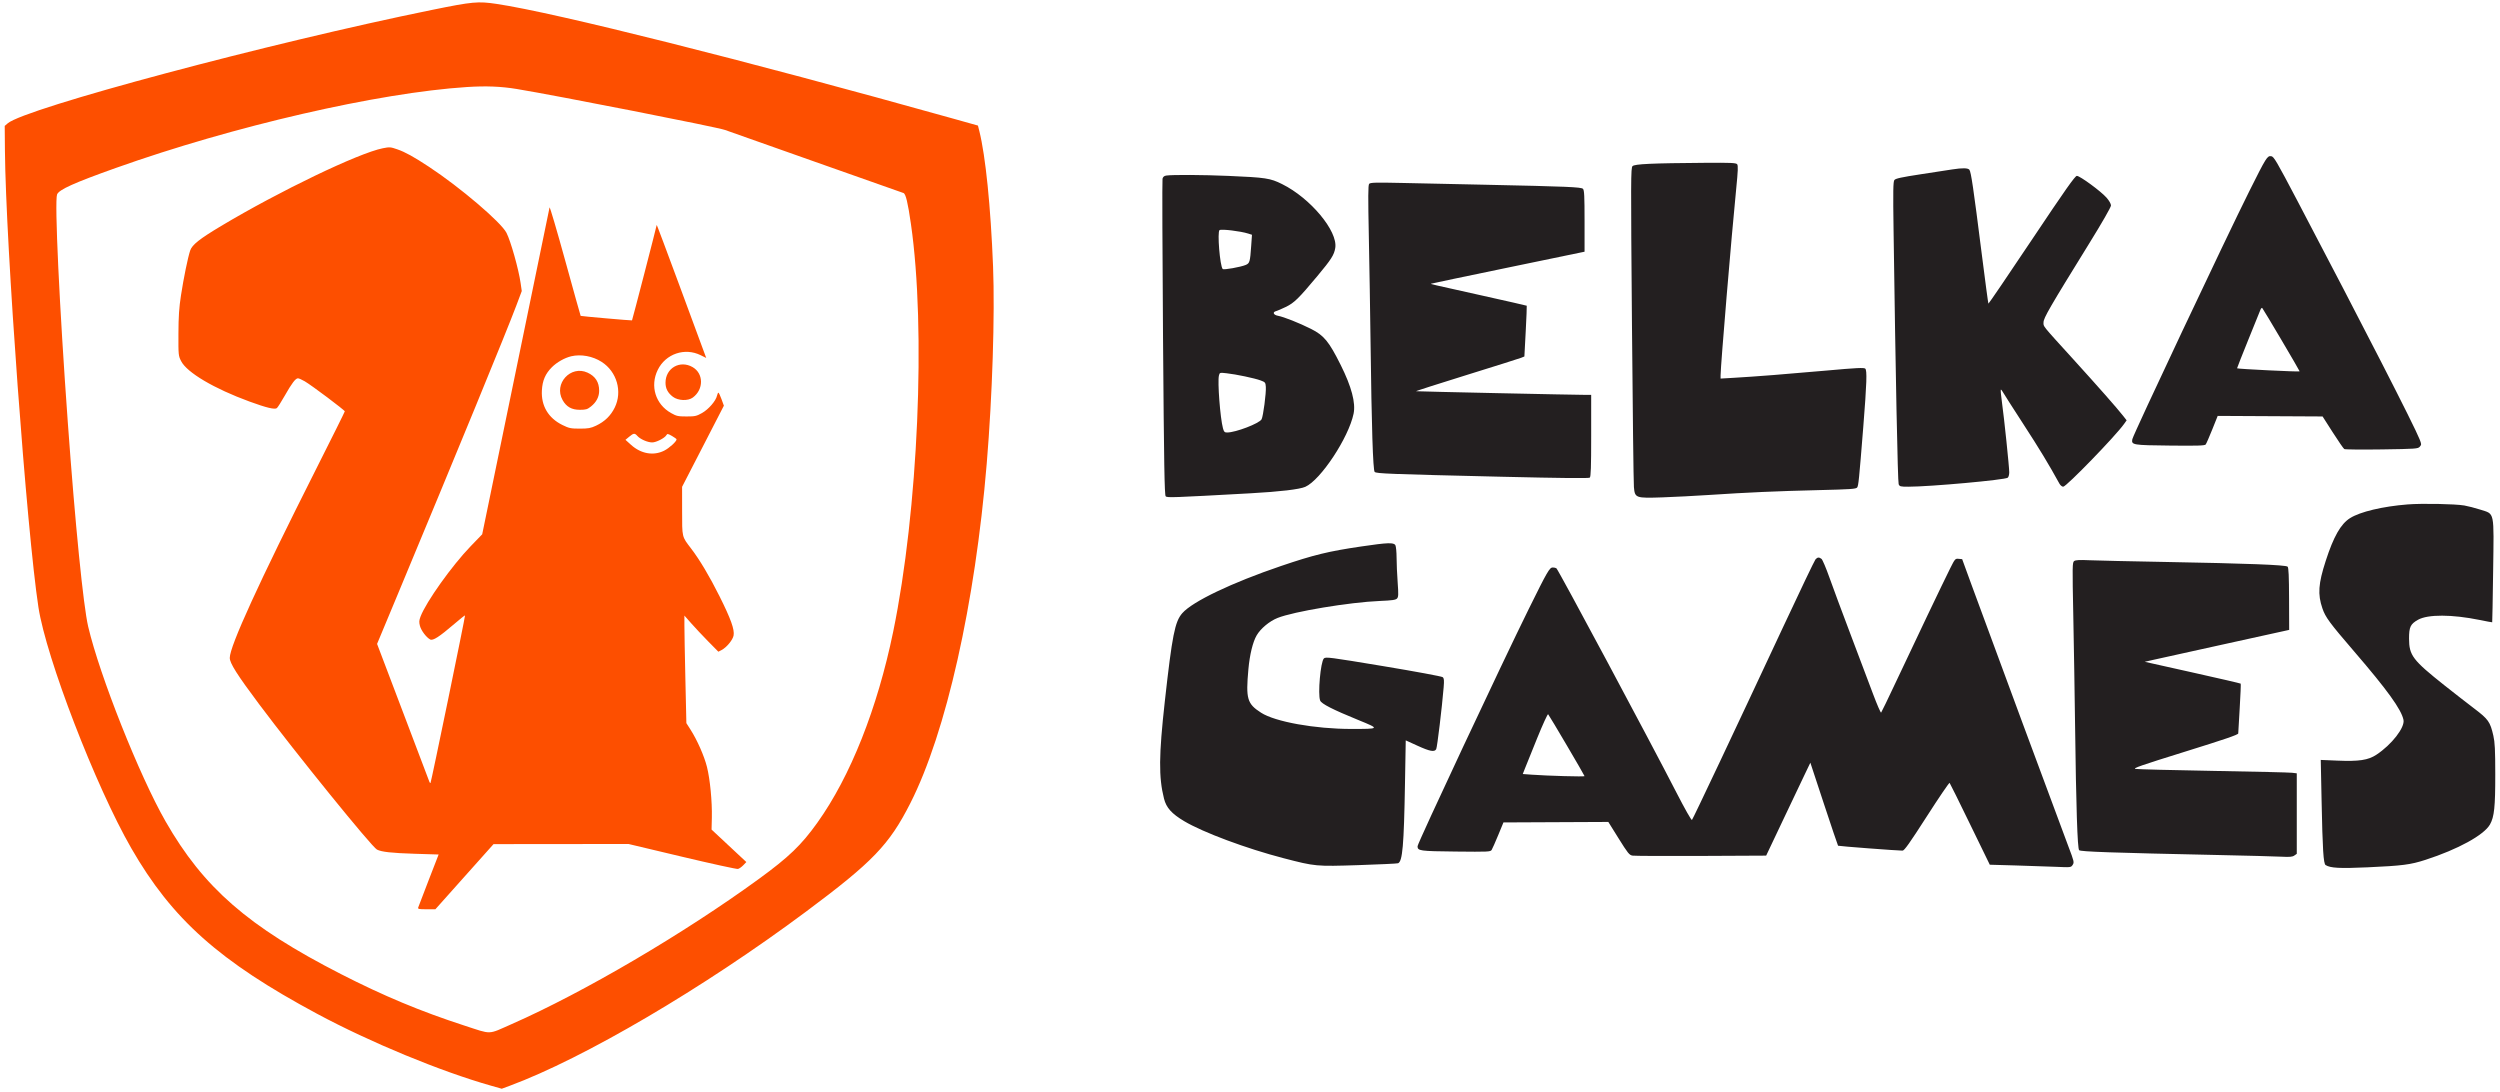 <?xml version="1.0" encoding="UTF-8"?> <svg xmlns="http://www.w3.org/2000/svg" width="142" height="62" viewBox="0 0 142 62" fill="none"> <path fill-rule="evenodd" clip-rule="evenodd" d="M28.206 0.222C31.548 0.72 42.248 3.408 54.134 6.736L55.547 7.132L55.626 7.445C55.98 8.859 56.271 11.729 56.406 15.134C56.514 17.873 56.366 22.482 56.047 26.326C55.385 34.292 53.738 41.618 51.711 45.614C50.506 47.988 49.579 48.952 45.779 51.783C39.953 56.123 33.168 60.11 28.947 61.675L28.5 61.84L27.89 61.667C25.026 60.855 21.023 59.201 18.01 57.583C12.46 54.604 9.776 52.212 7.455 48.175C5.432 44.657 2.625 37.372 2.183 34.493C1.524 30.203 0.325 13.868 0.28 8.555L0.268 7.152L0.437 7.006C1.43 6.15 15.28 2.448 24.547 0.561C26.847 0.093 27.154 0.065 28.206 0.222ZM26.525 4.943C21.481 5.268 13.261 7.163 6.58 9.54C4.2 10.387 3.351 10.77 3.242 11.044C3.092 11.425 3.372 17.386 3.852 24.001C4.271 29.794 4.733 34.413 5.009 35.593C5.665 38.387 7.917 44.056 9.402 46.651C11.563 50.425 14.094 52.63 19.364 55.327C21.789 56.568 23.892 57.445 26.36 58.247C27.977 58.772 27.673 58.781 29.07 58.166C33.162 56.364 38.848 53.025 43.109 49.92C44.806 48.685 45.519 47.998 46.425 46.73C48.303 44.103 49.834 40.245 50.734 35.876C52.153 28.984 52.601 18.695 51.741 12.723C51.566 11.505 51.448 11.015 51.319 10.964C51.261 10.941 49.008 10.146 46.313 9.197C43.618 8.248 41.311 7.432 41.187 7.384C40.797 7.233 31.642 5.432 29.354 5.055C28.453 4.907 27.61 4.874 26.525 4.943ZM22.567 8.482C23.012 8.635 23.505 8.907 24.365 9.474C26.135 10.64 28.465 12.626 28.769 13.226C29.015 13.712 29.46 15.296 29.571 16.078L29.636 16.532L29.325 17.361C28.784 18.803 25.943 25.723 22.579 33.79L21.418 36.574L22.889 40.45C23.698 42.582 24.375 44.365 24.392 44.414C24.41 44.462 24.437 44.488 24.453 44.472C24.492 44.433 26.439 34.982 26.413 34.956C26.401 34.945 26.125 35.165 25.799 35.445C24.951 36.172 24.59 36.406 24.435 36.323C24.216 36.206 23.925 35.821 23.853 35.553C23.796 35.338 23.802 35.242 23.887 35.019C24.207 34.181 25.675 32.122 26.735 31.025L27.389 30.348L29.29 21.127C30.336 16.055 31.202 11.85 31.215 11.783C31.227 11.714 31.627 13.07 32.102 14.794C32.577 16.518 32.973 17.935 32.981 17.942C33.004 17.962 35.881 18.214 35.898 18.198C35.918 18.178 37.298 12.845 37.301 12.777C37.302 12.747 37.883 14.292 38.591 16.21C39.299 18.128 39.931 19.84 39.996 20.015L40.114 20.332L39.797 20.175C38.892 19.727 37.809 20.097 37.361 21.008C36.911 21.923 37.23 22.962 38.115 23.46C38.426 23.636 38.514 23.655 38.995 23.655C39.476 23.655 39.563 23.636 39.874 23.46C40.245 23.252 40.661 22.771 40.725 22.479C40.746 22.383 40.783 22.304 40.806 22.304C40.829 22.304 40.908 22.471 40.982 22.674L41.116 23.043L39.93 25.347L38.743 27.651L38.744 29.015C38.744 30.539 38.727 30.467 39.244 31.142C39.737 31.785 40.303 32.734 40.87 33.87C41.512 35.154 41.731 35.765 41.668 36.097C41.621 36.35 41.269 36.775 40.987 36.922L40.803 37.017L40.225 36.431C39.908 36.108 39.474 35.646 39.261 35.404L38.874 34.965L38.874 35.53C38.874 35.841 38.899 37.216 38.93 38.585L38.986 41.074L39.22 41.44C39.6 42.035 39.996 42.93 40.154 43.555C40.331 44.258 40.454 45.526 40.433 46.446L40.417 47.12L41.404 48.042L42.392 48.964L42.218 49.145C42.123 49.244 41.987 49.34 41.917 49.356C41.847 49.373 40.42 49.061 38.746 48.663L35.702 47.939L31.868 47.942L28.033 47.946L26.381 49.796L24.73 51.646H24.226C23.774 51.646 23.725 51.634 23.757 51.536C23.777 51.475 24.045 50.776 24.353 49.981L24.914 48.536L23.552 48.494C22.239 48.453 21.66 48.389 21.41 48.255C21.105 48.092 16.79 42.767 14.713 39.991C13.462 38.318 13.051 37.669 13.051 37.367C13.051 36.702 14.698 33.101 17.954 26.645C18.851 24.868 19.584 23.392 19.584 23.365C19.584 23.3 17.694 21.881 17.311 21.659C17.15 21.565 16.976 21.488 16.924 21.488C16.787 21.488 16.574 21.769 16.174 22.475C15.978 22.82 15.777 23.138 15.726 23.18C15.611 23.275 15.138 23.162 14.174 22.809C12.164 22.074 10.62 21.162 10.29 20.515C10.134 20.21 10.13 20.172 10.135 18.944C10.139 17.977 10.172 17.476 10.28 16.775C10.431 15.793 10.668 14.634 10.801 14.233C10.91 13.905 11.328 13.573 12.562 12.835C15.88 10.851 20.367 8.694 21.744 8.421C22.135 8.344 22.175 8.347 22.567 8.482ZM32.446 20.236C32.074 20.324 31.631 20.574 31.35 20.855C30.975 21.23 30.809 21.615 30.779 22.179C30.733 23.054 31.144 23.745 31.945 24.14C32.326 24.327 32.418 24.346 32.931 24.346C33.413 24.346 33.552 24.321 33.851 24.181C34.342 23.951 34.688 23.616 34.916 23.152C35.364 22.243 35.04 21.111 34.173 20.555C33.664 20.228 33 20.106 32.446 20.236ZM39.34 20.852C39.971 21.216 39.978 22.117 39.353 22.58C39.076 22.785 38.517 22.763 38.219 22.536C37.931 22.316 37.801 22.069 37.801 21.74C37.801 20.909 38.62 20.437 39.34 20.852ZM33.373 21.166C33.819 21.373 34.032 21.706 34.032 22.198C34.032 22.538 33.873 22.844 33.572 23.084C33.363 23.252 33.282 23.276 32.94 23.277C32.473 23.278 32.172 23.11 31.955 22.724C31.435 21.799 32.413 20.724 33.373 21.166ZM35.737 24.807L35.526 24.982L35.847 25.271C36.411 25.778 37.117 25.901 37.723 25.599C38.013 25.454 38.43 25.075 38.429 24.957C38.429 24.932 38.311 24.845 38.168 24.763C37.937 24.631 37.902 24.626 37.852 24.715C37.759 24.881 37.27 25.132 37.042 25.13C36.782 25.129 36.369 24.947 36.205 24.764C36.051 24.59 35.992 24.596 35.737 24.807Z" fill="#FD4F00"></path> <path fill-rule="evenodd" clip-rule="evenodd" d="M130.507 11.435C134.227 18.514 137.124 24.168 137.431 24.946C137.544 25.233 137.545 25.256 137.443 25.373C137.341 25.49 137.226 25.498 135.286 25.527C134.158 25.543 133.199 25.534 133.155 25.506C133.11 25.479 132.815 25.051 132.499 24.556L131.923 23.655L128.944 23.639L125.965 23.623L125.657 24.393C125.487 24.817 125.319 25.201 125.284 25.246C125.233 25.313 124.831 25.326 123.263 25.309C121.131 25.287 121.056 25.274 121.116 24.947C121.165 24.684 126.44 13.5 127.762 10.857C128.721 8.939 128.78 8.845 129 8.871C129.155 8.889 129.286 9.113 130.507 11.435ZM98.67 9.328C98.73 9.401 98.719 9.694 98.616 10.726C98.354 13.336 97.729 20.804 97.729 21.317V21.503L98.467 21.46C99.707 21.389 101.552 21.244 103.753 21.047C105.44 20.895 105.868 20.874 105.945 20.937C106.056 21.03 106.032 21.764 105.834 24.252C105.594 27.264 105.561 27.586 105.488 27.686C105.423 27.775 105.132 27.795 103.252 27.84C100.892 27.897 99.29 27.968 97.073 28.114C96.28 28.166 95.092 28.228 94.434 28.25C92.901 28.303 92.86 28.289 92.806 27.662C92.785 27.428 92.736 23.255 92.695 18.389C92.627 10.12 92.629 9.535 92.728 9.436C92.849 9.314 93.829 9.27 96.858 9.248C98.318 9.238 98.605 9.251 98.67 9.328ZM111.86 9.641C111.954 9.753 112.088 10.663 112.553 14.344C112.753 15.927 112.928 17.233 112.942 17.247C112.956 17.261 114.063 15.634 115.401 13.631C117.32 10.761 117.863 9.99 117.966 9.99C118.142 9.99 119.327 10.86 119.648 11.224C119.801 11.398 119.904 11.578 119.904 11.672C119.904 11.766 119.404 12.637 118.656 13.846C116.419 17.465 116.072 18.064 116.072 18.311C116.072 18.564 115.939 18.4 117.801 20.449C119.157 21.942 120.25 23.182 120.584 23.608L120.793 23.874L120.648 24.079C120.161 24.767 117.37 27.645 117.19 27.645C117.125 27.645 117.028 27.567 116.976 27.472C116.356 26.347 115.848 25.509 114.925 24.087C114.323 23.159 113.795 22.333 113.752 22.252C113.709 22.171 113.661 22.119 113.645 22.135C113.629 22.151 113.659 22.477 113.712 22.859C113.837 23.755 114.125 26.523 114.125 26.828C114.125 26.958 114.087 27.095 114.042 27.133C113.891 27.258 109.622 27.645 108.392 27.645C107.944 27.645 107.898 27.633 107.844 27.503C107.791 27.378 107.668 21.249 107.555 13.131C107.522 10.83 107.531 10.316 107.601 10.225C107.667 10.139 107.999 10.066 109.099 9.898C109.877 9.779 110.682 9.655 110.889 9.623C111.472 9.533 111.776 9.539 111.86 9.641ZM69.775 9.991C71.902 10.083 72.145 10.12 72.822 10.456C74.432 11.254 75.996 13.13 75.843 14.081C75.78 14.477 75.621 14.729 74.83 15.676C73.757 16.962 73.511 17.203 73.029 17.436C72.798 17.547 72.55 17.654 72.48 17.672C72.263 17.729 72.328 17.888 72.587 17.936C72.924 17.999 73.796 18.345 74.465 18.681C75.202 19.051 75.483 19.392 76.152 20.732C76.767 21.963 77.011 22.883 76.884 23.497C76.603 24.858 75.013 27.266 74.14 27.652C73.816 27.795 72.701 27.927 71.032 28.019C66.562 28.266 66.296 28.275 66.211 28.191C66.144 28.123 66.115 26.423 66.06 19.207C66.023 14.311 66.01 10.236 66.031 10.152C66.058 10.046 66.123 9.99 66.242 9.972C66.589 9.919 68.336 9.929 69.775 9.991ZM84.349 10.493C89.038 10.593 89.812 10.625 89.913 10.726C89.986 10.799 90.003 11.136 90.003 12.556V14.297L85.653 15.198C83.26 15.693 81.294 16.106 81.284 16.115C81.258 16.138 81.233 16.132 84.127 16.775C85.542 17.09 86.709 17.355 86.719 17.365C86.728 17.375 86.703 18.028 86.661 18.816L86.585 20.248L86.394 20.325C86.288 20.367 84.892 20.808 83.292 21.304C81.691 21.801 80.405 22.213 80.434 22.222C80.483 22.236 89.534 22.431 90.113 22.43L90.379 22.43V24.747C90.379 26.533 90.361 27.079 90.3 27.13C90.245 27.175 88.727 27.16 85.291 27.079C78.849 26.927 78.181 26.901 78.081 26.804C77.985 26.71 77.907 24.253 77.848 19.477C77.827 17.767 77.782 15.055 77.75 13.452C77.704 11.182 77.707 10.516 77.767 10.445C77.832 10.366 78.11 10.358 79.698 10.393C80.719 10.416 82.812 10.461 84.349 10.493ZM69.271 13.07C69.132 13.155 69.292 15.123 69.451 15.282C69.509 15.34 70.466 15.17 70.754 15.05C70.983 14.954 71.005 14.877 71.068 13.966L71.112 13.335L70.899 13.267C70.465 13.129 69.387 12.998 69.271 13.07ZM128.391 17.599C128.358 17.682 128.046 18.453 127.698 19.312C127.35 20.172 127.065 20.895 127.065 20.919C127.065 20.957 130.587 21.13 130.62 21.093C130.635 21.076 128.558 17.557 128.495 17.494C128.471 17.469 128.424 17.517 128.391 17.599ZM69.235 21.332C69.15 21.674 69.307 23.741 69.463 24.321C69.519 24.53 69.554 24.566 69.701 24.566C70.187 24.566 71.532 24.05 71.658 23.816C71.751 23.642 71.924 22.318 71.899 21.974C71.881 21.725 71.865 21.705 71.597 21.606C71.258 21.481 70.21 21.26 69.669 21.201C69.281 21.158 69.279 21.159 69.235 21.332ZM139.974 28.712C140.181 28.747 140.591 28.853 140.885 28.948C141.708 29.215 141.657 28.969 141.61 32.449C141.588 34.037 141.565 35.341 141.557 35.346C141.55 35.352 141.228 35.292 140.841 35.213C139.274 34.894 137.905 34.889 137.349 35.2C136.913 35.444 136.833 35.61 136.834 36.273C136.836 37.226 137.039 37.494 138.849 38.931C139.371 39.345 140.127 39.933 140.528 40.238C141.341 40.855 141.441 40.995 141.623 41.789C141.709 42.163 141.73 42.586 141.731 43.98C141.733 45.836 141.674 46.396 141.431 46.829C141.093 47.43 139.61 48.244 137.767 48.839C136.909 49.116 136.468 49.173 134.476 49.264C132.894 49.335 132.368 49.307 132.095 49.136C131.972 49.059 131.921 48.258 131.866 45.473L131.819 43.164L132.756 43.203C133.99 43.256 134.512 43.177 134.98 42.868C135.849 42.295 136.608 41.317 136.518 40.887C136.395 40.294 135.606 39.199 133.72 37.007C132.315 35.373 132.086 35.063 131.913 34.556C131.638 33.755 131.68 33.158 132.101 31.858C132.547 30.478 132.954 29.763 133.482 29.43C134.054 29.068 135.339 28.763 136.755 28.651C137.581 28.587 139.431 28.621 139.974 28.712ZM79.259 30.971C79.294 31.038 79.325 31.356 79.326 31.677C79.326 32 79.354 32.629 79.387 33.076C79.437 33.768 79.432 33.905 79.353 33.993C79.277 34.077 79.082 34.105 78.365 34.135C76.648 34.207 73.475 34.735 72.565 35.1C72.105 35.283 71.605 35.7 71.379 36.087C71.16 36.462 70.984 37.183 70.909 38.012C70.757 39.697 70.837 39.973 71.629 40.482C72.431 40.998 74.692 41.404 76.756 41.404C78.386 41.404 78.389 41.401 77.163 40.901C75.699 40.304 75.055 39.976 74.984 39.789C74.845 39.424 75.008 37.589 75.196 37.401C75.296 37.301 75.502 37.328 78.575 37.838C80.374 38.137 81.89 38.418 81.943 38.462C82.023 38.528 82.033 38.633 81.999 39.047C81.906 40.179 81.633 42.446 81.577 42.55C81.482 42.728 81.224 42.682 80.511 42.356L79.846 42.053L79.803 44.517C79.742 48.034 79.663 48.935 79.409 49.033C79.357 49.053 78.347 49.1 77.165 49.139C74.736 49.217 74.716 49.215 72.916 48.748C70.799 48.199 68.339 47.283 67.263 46.643C66.549 46.218 66.245 45.879 66.115 45.361C65.809 44.145 65.82 42.908 66.162 39.834C66.582 36.067 66.732 35.31 67.155 34.828C67.739 34.163 69.968 33.098 72.765 32.148C74.626 31.516 75.449 31.315 77.314 31.04C78.833 30.816 79.169 30.804 79.259 30.971ZM103.461 31.744C103.518 31.788 103.719 32.261 103.909 32.797C104.099 33.333 104.639 34.789 105.111 36.033C105.582 37.277 106.156 38.796 106.385 39.408C106.615 40.021 106.823 40.501 106.848 40.476C106.872 40.451 107.244 39.681 107.674 38.766C108.703 36.575 110.412 32.994 110.769 32.285C111.043 31.738 111.058 31.722 111.251 31.741L111.451 31.76L111.978 33.205C112.723 35.252 117.088 47.039 117.491 48.095C117.808 48.926 117.821 48.982 117.728 49.124C117.63 49.273 117.626 49.273 116.772 49.235C116.301 49.214 115.264 49.179 114.467 49.157L113.02 49.116L111.9 46.816C111.285 45.55 110.762 44.493 110.738 44.468C110.714 44.442 110.132 45.297 109.445 46.368C108.463 47.897 108.166 48.316 108.064 48.316C107.757 48.316 104.428 48.062 104.402 48.037C104.387 48.022 104.027 46.955 103.601 45.665L102.828 43.321L102.512 43.98C102.338 44.343 101.773 45.531 101.257 46.619L100.318 48.599L96.621 48.617C94.587 48.626 92.834 48.618 92.724 48.599C92.545 48.567 92.46 48.461 91.938 47.624L91.353 46.686L88.375 46.7L85.396 46.714L85.098 47.436C84.933 47.834 84.767 48.211 84.727 48.274C84.66 48.383 84.541 48.388 82.69 48.368C80.629 48.346 80.517 48.33 80.517 48.064C80.517 47.898 85.321 37.65 86.835 34.587C87.896 32.44 88.017 32.231 88.198 32.232C88.275 32.233 88.368 32.254 88.404 32.279C88.508 32.352 93.724 42.099 95.232 45.038C95.695 45.939 96.072 46.605 96.103 46.574C96.163 46.515 98.509 41.549 101.28 35.617C102.239 33.565 103.066 31.836 103.118 31.776C103.231 31.646 103.322 31.638 103.461 31.744ZM122.982 31.919C127.642 32.003 129.837 32.087 129.937 32.187C129.993 32.243 130.015 32.728 130.019 34.021L130.025 35.778L126.425 36.57C124.445 37.006 122.599 37.413 122.322 37.476L121.82 37.59L124.533 38.196C126.026 38.529 127.258 38.814 127.272 38.831C127.286 38.847 127.261 39.468 127.216 40.211C127.172 40.954 127.134 41.605 127.132 41.659C127.129 41.732 126.366 41.993 124.108 42.695C121.594 43.477 121.124 43.641 121.297 43.674C121.412 43.696 123.4 43.747 125.714 43.787C128.029 43.827 130.043 43.874 130.19 43.893L130.457 43.925V46.211V48.497L130.318 48.594C130.208 48.672 130.057 48.685 129.58 48.66C129.251 48.643 127.652 48.6 126.028 48.566C119.903 48.435 118.181 48.376 118.095 48.291C117.999 48.197 117.923 45.858 117.863 41.122C117.842 39.463 117.798 36.721 117.764 35.027C117.706 32.122 117.709 31.944 117.813 31.868C117.895 31.808 118.117 31.796 118.678 31.822C119.093 31.84 121.03 31.884 122.982 31.919ZM87.315 41.919C87.002 42.69 86.689 43.465 86.62 43.642L86.493 43.964L87.007 44.002C87.889 44.067 90.003 44.126 90.003 44.085C90.003 44.039 88.004 40.641 87.934 40.568C87.907 40.54 87.628 41.148 87.315 41.919Z" fill="#231F20"></path> </svg> 
